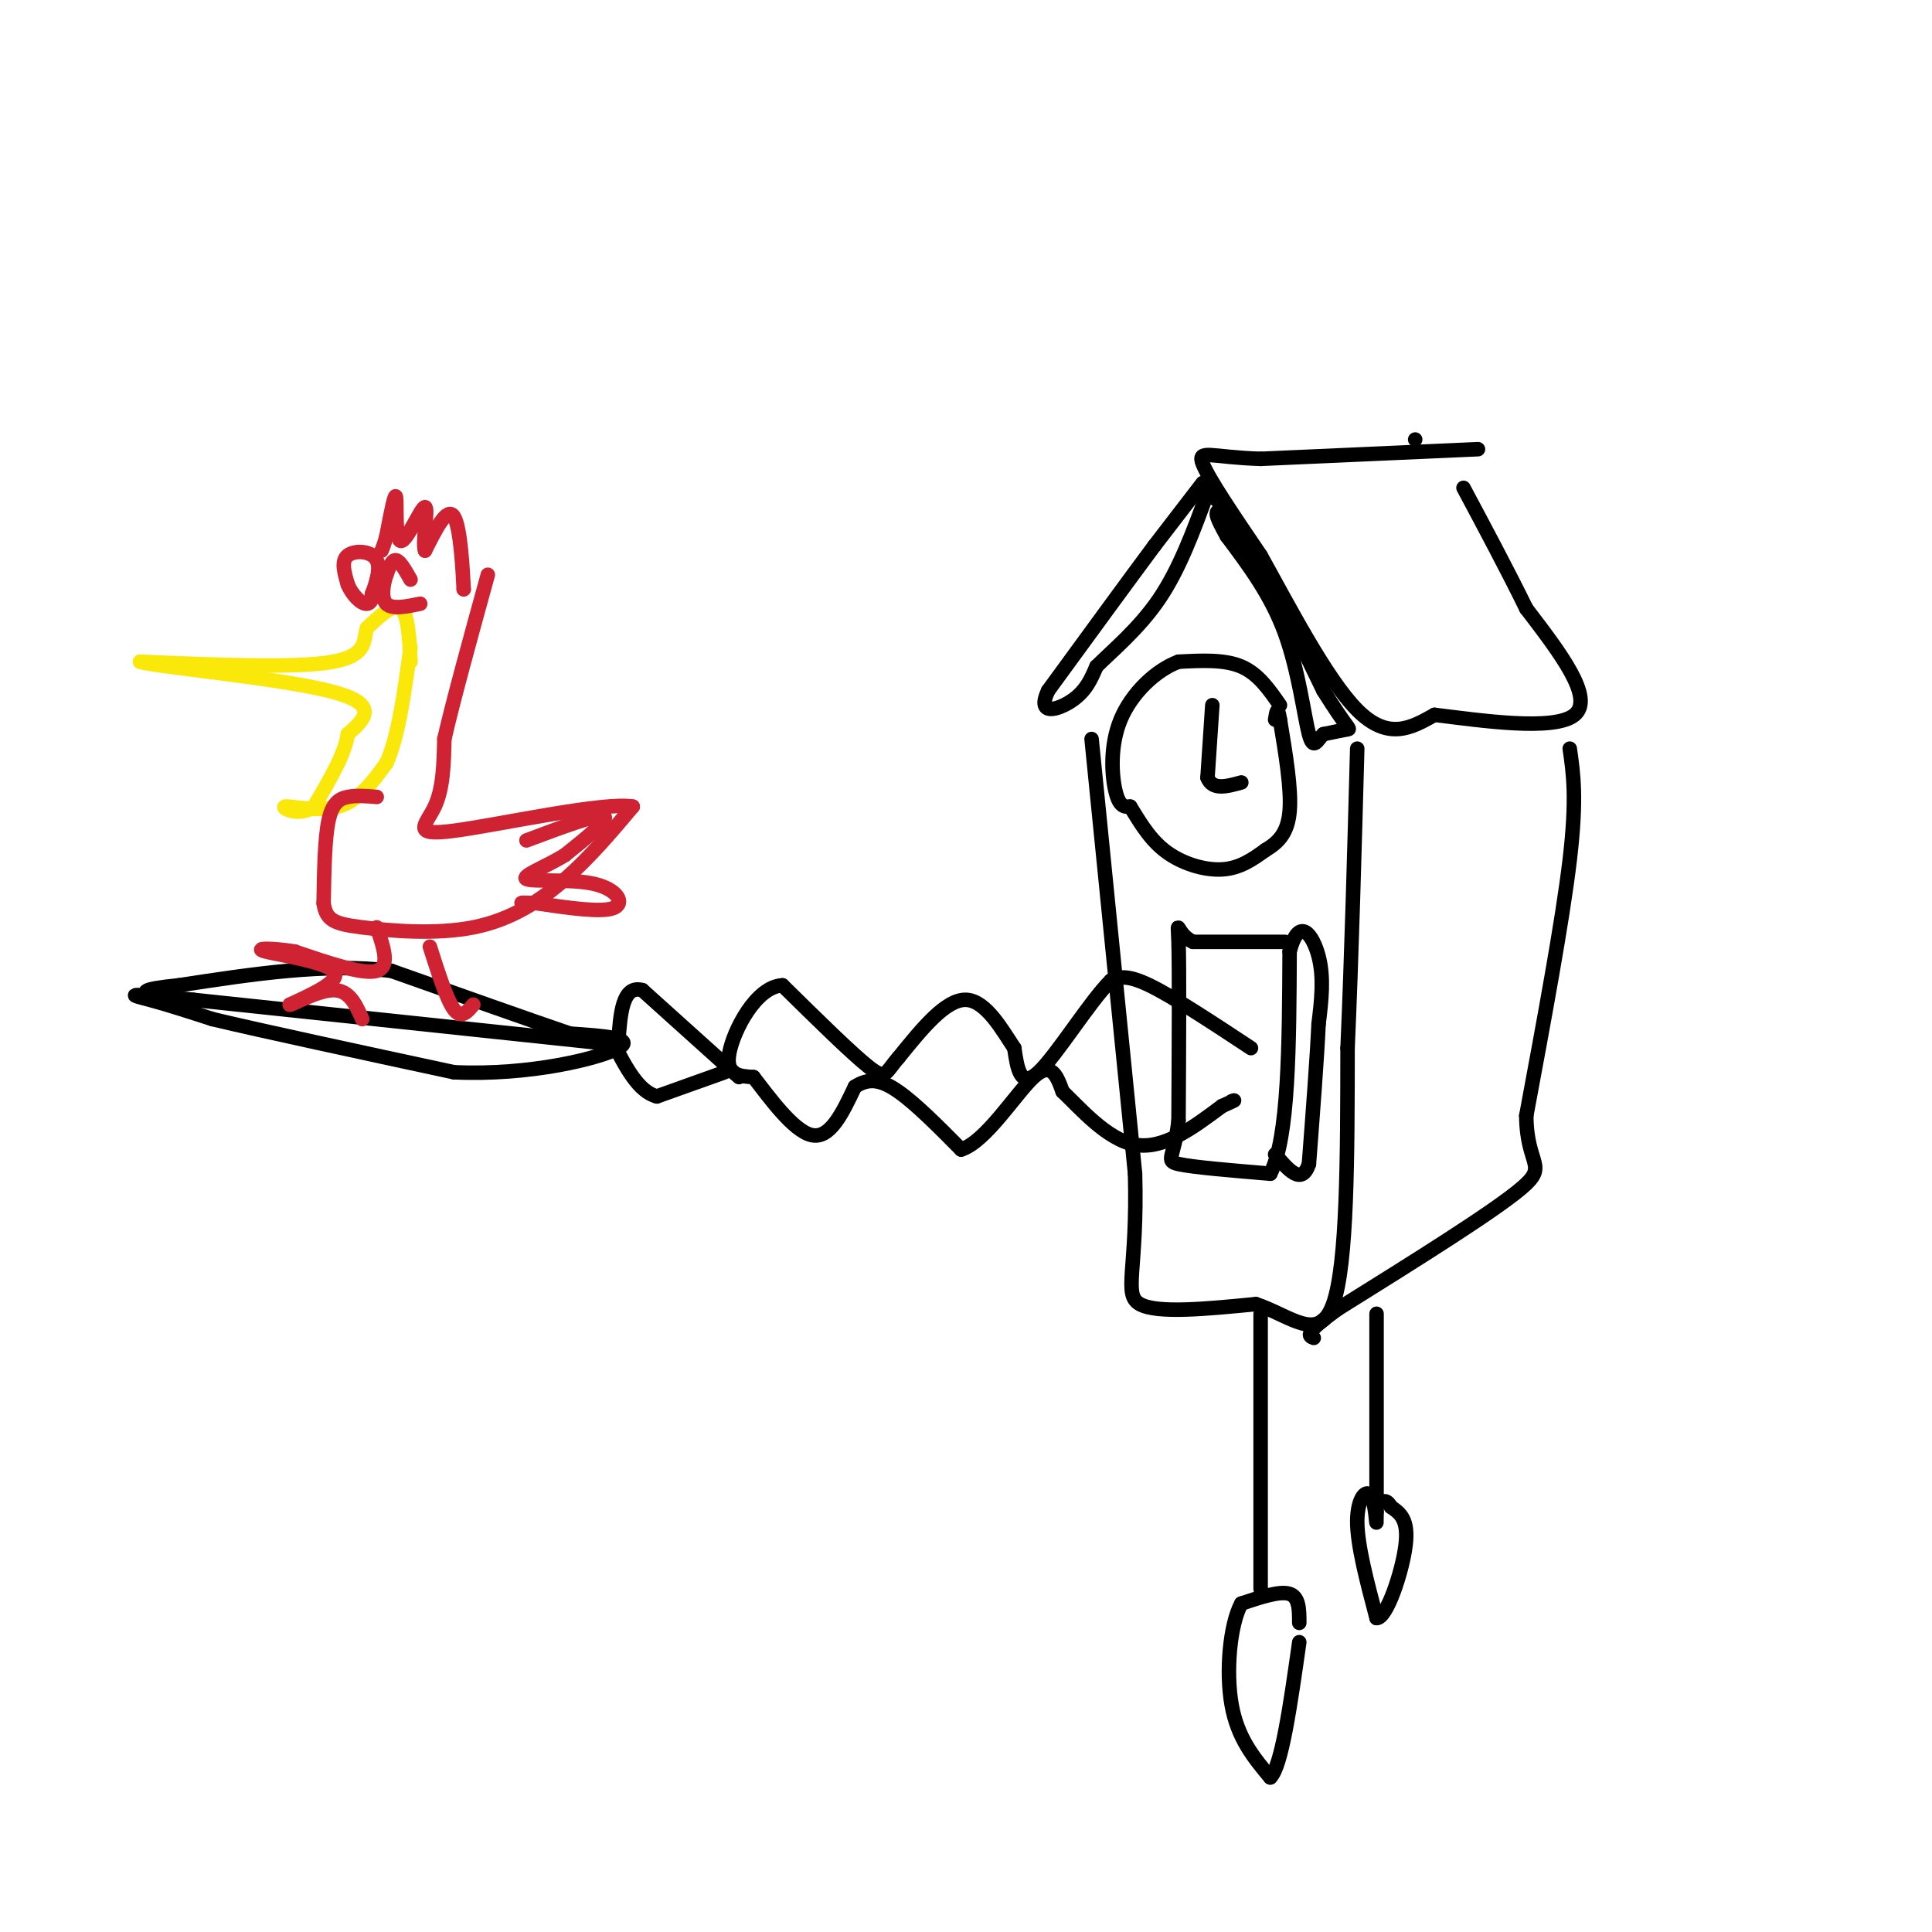 <svg viewBox='0 0 400 400' version='1.1' xmlns='http://www.w3.org/2000/svg' xmlns:xlink='http://www.w3.org/1999/xlink'><g fill='none' stroke='rgb(0,0,0)' stroke-width='3' stroke-linecap='round' stroke-linejoin='round'><path d='M293,91c0.000,0.000 0.000,0.000 0,0'/><path d='M306,93c0.000,0.000 -45.000,2.000 -45,2'/><path d='M261,95c-10.200,-0.311 -13.200,-2.089 -12,1c1.200,3.089 6.600,11.044 12,19'/><path d='M261,115c5.600,10.022 13.600,25.578 20,32c6.400,6.422 11.200,3.711 16,1'/><path d='M297,148c9.378,1.133 24.822,3.467 29,0c4.178,-3.467 -2.911,-12.733 -10,-22'/><path d='M316,126c-3.833,-7.833 -8.417,-16.417 -13,-25'/><path d='M249,100c0.000,0.000 -10.000,13.000 -10,13'/><path d='M239,113c-5.333,7.167 -13.667,18.583 -22,30'/><path d='M217,143c-2.533,5.422 2.133,3.978 5,2c2.867,-1.978 3.933,-4.489 5,-7'/><path d='M227,138c3.222,-3.222 8.778,-7.778 13,-14c4.222,-6.222 7.111,-14.111 10,-22'/><path d='M250,102c5.667,3.167 14.833,22.083 24,41'/><path d='M274,143c5.067,8.111 5.733,7.889 5,8c-0.733,0.111 -2.867,0.556 -5,1'/><path d='M274,152c-1.298,1.167 -2.042,3.583 -3,0c-0.958,-3.583 -2.131,-13.167 -5,-21c-2.869,-7.833 -7.435,-13.917 -12,-20'/><path d='M254,111c-2.333,-4.167 -2.167,-4.583 -2,-5'/><path d='M226,153c0.000,0.000 9.000,90.000 9,90'/><path d='M235,243c0.556,20.000 -2.556,25.000 1,27c3.556,2.000 13.778,1.000 24,0'/><path d='M260,270c7.156,2.356 13.044,8.244 16,0c2.956,-8.244 2.978,-30.622 3,-53'/><path d='M279,217c0.833,-19.167 1.417,-40.583 2,-62'/><path d='M325,155c0.750,5.167 1.500,10.333 0,23c-1.500,12.667 -5.250,32.833 -9,53'/><path d='M316,231c0.067,10.467 4.733,10.133 -1,15c-5.733,4.867 -21.867,14.933 -38,25'/><path d='M277,271c-7.167,5.167 -6.083,5.583 -5,6'/><path d='M261,272c0.000,0.000 0.000,57.000 0,57'/><path d='M269,336c0.000,-2.667 0.000,-5.333 -2,-6c-2.000,-0.667 -6.000,0.667 -10,2'/><path d='M257,332c-2.356,4.311 -3.244,14.089 -2,21c1.244,6.911 4.622,10.956 8,15'/><path d='M263,368c2.333,-2.167 4.167,-15.083 6,-28'/><path d='M285,272c0.000,0.000 0.000,41.000 0,41'/><path d='M285,313c0.000,5.607 0.000,-0.875 -1,-3c-1.000,-2.125 -3.000,0.107 -3,5c0.000,4.893 2.000,12.446 4,20'/><path d='M285,335c2.089,0.133 5.311,-9.533 6,-15c0.689,-5.467 -1.156,-6.733 -3,-8'/><path d='M288,312c-0.833,-1.500 -1.417,-1.250 -2,-1'/><path d='M266,195c0.000,0.000 -19.000,0.000 -19,0'/><path d='M247,195c-3.622,-1.644 -3.178,-5.756 -3,0c0.178,5.756 0.089,21.378 0,37'/><path d='M244,232c-0.844,7.667 -2.956,8.333 0,9c2.956,0.667 10.978,1.333 19,2'/><path d='M263,243c3.833,-7.333 3.917,-26.667 4,-46'/><path d='M267,197c1.956,-7.556 4.844,-3.444 6,1c1.156,4.444 0.578,9.222 0,14'/><path d='M273,212c-0.333,7.167 -1.167,18.083 -2,29'/><path d='M271,241c-1.500,4.500 -4.250,1.250 -7,-2'/><path d='M265,146c-2.250,-3.250 -4.500,-6.500 -8,-8c-3.500,-1.500 -8.250,-1.250 -13,-1'/><path d='M244,137c-4.631,1.702 -9.708,6.458 -12,12c-2.292,5.542 -1.798,11.869 -1,15c0.798,3.131 1.899,3.065 3,3'/><path d='M234,167c1.440,2.214 3.542,6.250 7,9c3.458,2.750 8.274,4.214 12,4c3.726,-0.214 6.363,-2.107 9,-4'/><path d='M262,176c2.600,-1.556 4.600,-3.444 5,-8c0.400,-4.556 -0.800,-11.778 -2,-19'/><path d='M265,149c-0.500,-3.167 -0.750,-1.583 -1,0'/><path d='M251,146c0.000,0.000 -1.000,15.000 -1,15'/><path d='M250,161c1.000,2.667 4.000,1.833 7,1'/><path d='M259,217c-8.083,-5.333 -16.167,-10.667 -21,-13c-4.833,-2.333 -6.417,-1.667 -8,-1'/><path d='M230,203c-4.356,4.289 -11.244,15.511 -15,19c-3.756,3.489 -4.378,-0.756 -5,-5'/><path d='M210,217c-2.378,-3.533 -5.822,-9.867 -10,-10c-4.178,-0.133 -9.089,5.933 -14,12'/><path d='M186,219c-2.711,3.067 -2.489,4.733 -6,2c-3.511,-2.733 -10.756,-9.867 -18,-17'/><path d='M162,204c-5.467,0.244 -10.133,9.356 -11,14c-0.867,4.644 2.067,4.822 5,5'/><path d='M156,223c3.044,3.889 8.156,11.111 12,12c3.844,0.889 6.422,-4.556 9,-10'/><path d='M177,225c2.822,-1.867 5.378,-1.533 9,1c3.622,2.533 8.311,7.267 13,12'/><path d='M199,238c5.089,-1.600 11.311,-11.600 15,-15c3.689,-3.400 4.844,-0.200 6,3'/><path d='M220,226c3.467,3.267 9.133,9.933 15,11c5.867,1.067 11.933,-3.467 18,-8'/><path d='M253,229c3.333,-1.500 2.667,-1.250 2,-1'/><path d='M153,223c0.000,0.000 -20.000,-18.000 -20,-18'/><path d='M133,205c-4.167,-1.167 -4.583,4.917 -5,11'/><path d='M150,222c0.000,0.000 -14.000,5.000 -14,5'/><path d='M136,227c-3.833,-1.000 -6.417,-6.000 -9,-11'/><path d='M127,216c-1.833,-1.833 -1.917,-0.917 -2,0'/><path d='M125,216c0.000,0.000 -85.000,-9.000 -85,-9'/><path d='M40,207c-15.800,-1.578 -12.800,-1.022 -9,0c3.800,1.022 8.400,2.511 13,4'/><path d='M44,211c10.500,2.500 30.250,6.750 50,11'/><path d='M94,222c15.778,0.733 30.222,-2.933 34,-5c3.778,-2.067 -3.111,-2.533 -10,-3'/><path d='M118,214c-7.833,-2.667 -22.417,-7.833 -37,-13'/><path d='M81,201c-13.500,-1.667 -28.750,0.667 -44,3'/><path d='M37,204c-8.333,0.833 -7.167,1.417 -6,2'/></g>
<g fill='none' stroke='rgb(207,34,51)' stroke-width='3' stroke-linecap='round' stroke-linejoin='round'><path d='M96,122c0.000,0.000 0.000,0.000 0,0'/><path d='M96,122c-0.178,-3.644 -0.622,-12.756 -2,-15c-1.378,-2.244 -3.689,2.378 -6,7'/><path d='M88,114c-0.635,-1.549 0.778,-8.920 0,-9c-0.778,-0.080 -3.748,7.132 -5,7c-1.252,-0.132 -0.786,-7.609 -1,-9c-0.214,-1.391 -1.107,3.305 -2,8'/><path d='M80,111c-0.500,1.833 -0.750,2.417 -1,3'/></g>
<g fill='none' stroke='rgb(250,232,11)' stroke-width='3' stroke-linecap='round' stroke-linejoin='round'><path d='M85,137c-0.250,-4.917 -0.500,-9.833 -2,-11c-1.500,-1.167 -4.250,1.417 -7,4'/><path d='M76,130c-0.867,2.178 0.467,5.622 -7,7c-7.467,1.378 -23.733,0.689 -40,0'/><path d='M29,137c2.267,0.933 27.933,3.267 39,6c11.067,2.733 7.533,5.867 4,9'/><path d='M72,152c-0.500,4.000 -3.750,9.500 -7,15'/><path d='M65,167c-2.976,2.214 -6.917,0.250 -6,0c0.917,-0.250 6.690,1.214 11,0c4.310,-1.214 7.155,-5.107 10,-9'/><path d='M80,158c2.500,-5.500 3.750,-14.750 5,-24'/></g>
<g fill='none' stroke='rgb(207,34,51)' stroke-width='3' stroke-linecap='round' stroke-linejoin='round'><path d='M78,165c-2.111,-0.178 -4.222,-0.356 -6,0c-1.778,0.356 -3.222,1.244 -4,5c-0.778,3.756 -0.889,10.378 -1,17'/><path d='M67,187c0.522,3.651 2.325,4.278 8,5c5.675,0.722 15.220,1.541 23,0c7.780,-1.541 13.794,-5.440 19,-10c5.206,-4.560 9.603,-9.780 14,-15'/><path d='M131,167c-5.940,-1.060 -27.792,3.792 -37,5c-9.208,1.208 -5.774,-1.226 -4,-5c1.774,-3.774 1.887,-8.887 2,-14'/><path d='M92,153c1.833,-8.000 5.417,-21.000 9,-34'/><path d='M78,121c0.000,0.000 -1.000,2.000 -1,2'/><path d='M77,123c0.429,-1.143 2.000,-5.000 1,-7c-1.000,-2.000 -4.571,-2.143 -6,-1c-1.429,1.143 -0.714,3.571 0,6'/><path d='M72,121c0.800,2.044 2.800,4.156 4,4c1.200,-0.156 1.600,-2.578 2,-5'/><path d='M85,120c-1.083,-1.917 -2.167,-3.833 -3,-4c-0.833,-0.167 -1.417,1.417 -2,3'/><path d='M80,119c-0.622,1.800 -1.178,4.800 0,6c1.178,1.200 4.089,0.600 7,0'/><path d='M109,174c7.333,-2.750 14.667,-5.500 16,-5c1.333,0.500 -3.333,4.250 -8,8'/><path d='M117,177c-3.783,2.392 -9.241,4.373 -8,5c1.241,0.627 9.180,-0.100 14,1c4.820,1.100 6.520,4.029 4,5c-2.520,0.971 -9.260,-0.014 -16,-1'/><path d='M111,187c-3.167,-0.167 -3.083,-0.083 -3,0'/><path d='M78,192c1.417,4.083 2.833,8.167 0,9c-2.833,0.833 -9.917,-1.583 -17,-4'/><path d='M61,197c-4.929,-0.774 -8.750,-0.708 -6,0c2.750,0.708 12.071,2.060 14,4c1.929,1.940 -3.536,4.470 -9,7'/><path d='M60,208c0.333,0.156 5.667,-2.956 9,-3c3.333,-0.044 4.667,2.978 6,6'/><path d='M89,196c1.750,5.500 3.500,11.000 5,13c1.500,2.000 2.750,0.500 4,-1'/></g>
</svg>